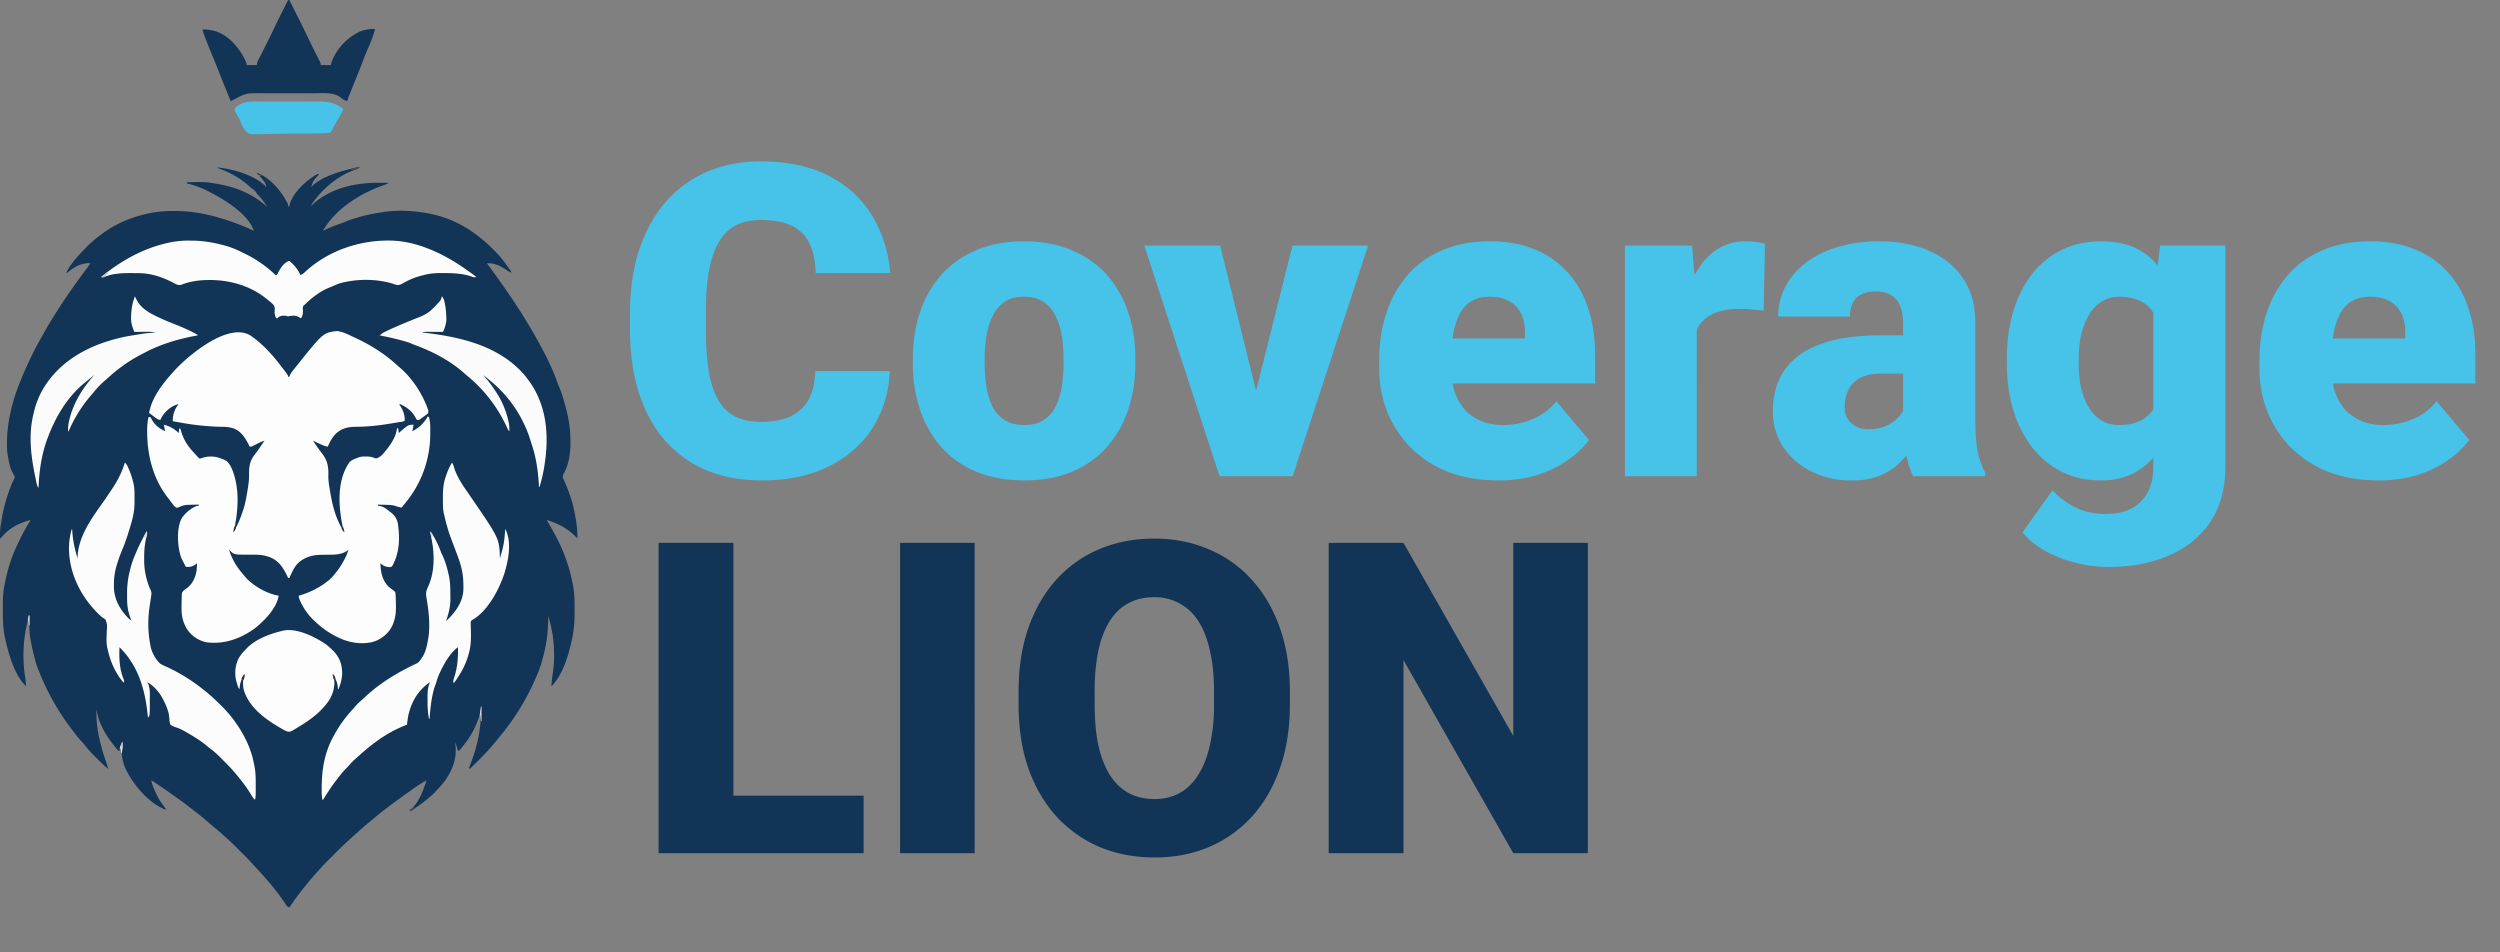 <svg width="126" height="48" fill="none" xmlns="http://www.w3.org/2000/svg"><rect width="100%" height="100%" fill="#808080" stroke="none"/><path d="M10.974 8.438c.798.091 1.87.384 2.445.984a.598.598 0 00-.13-.302l-.056-.076c-.05-.068-.05-.068-.104-.119-.038-.04-.038-.04-.038-.099l-.058-.026c-.062-.034-.062-.034-.091-.093.691.258 1.23.918 1.559 1.556.02.054.02.054.02.143h.06l.009-.062c.148-.604.77-1.171 1.27-1.495.05-.03.101-.056.152-.083l.06.03-.054.065c-.233.25-.233.25-.333.561l.044-.043c.314-.298.688-.467 1.089-.613l.102-.037c.237-.084.478-.149.721-.21l.095-.025.089-.022.08-.02a1.05 1.05 0 01.224-.014c-.076.076-.141.09-.244.123-.876.3-1.65.973-2.17 1.726l-.03.09.048-.049c.887-.843 2.169-1.123 3.354-1.116a239.124 239.124 0 00.503.002.81.81 0 01-.206.103l-.07.025-.074.026c-1.137.412-2.346 1.185-2.96 2.26.034-.014.067-.03.1-.045.255-.116.508-.223.773-.312.13-.044.255-.095.38-.15a8.95 8.95 0 011.67-.417l.065-.01c.714-.116 1.49-.084 2.2.04l.072.012a5.712 5.712 0 012.314.972l.06.044a7.47 7.47 0 01.856.721c.297.287.563.584.796.926.044.063.089.125.135.188.061.089.061.089.061.149a1.779 1.779 0 01-.258-.153c-.31-.208-.586-.338-.964-.325l.032.044c.975 1.319 1.894 2.667 2.67 4.114l.116.213a13 13 0 01.426.871l.049.108c.093.21.176.42.25.638.045.123.096.243.148.363.095.238.163.484.231.73l.028.098c.139.498.238 1.01.254 1.528l.003.083c.02.655-.03 1.28-.36 1.858-.04.113-.019.157.029.265l.04.094.044.1c.091.21.17.424.244.64l.021.062a4.657 4.657 0 01.162.609c.108.487.18.947.175 1.447l-.066-.066c-.438-.437-.888-.684-1.485-.859l.032.053c.392.648.743 1.314.982 2.035l.024.07c.119.35.205.7.274 1.063l.02.096c.07.362.075.722.075 1.09l.001.245a6.39 6.39 0 01-.131 1.366l-.02.09c-.165.742-.459 1.73-1.018 2.27.012-.171.026-.342.052-.512a6.684 6.684 0 00-.112-2.678 105.095 105.095 0 01-.071-.285l-.018-.073-.004.091a54.959 54.959 0 01-.024.486 6.662 6.662 0 01-.222 1.416l-.044.174a5.37 5.37 0 01-.243.726l-.037.089a12.225 12.225 0 01-1.843 3.06c-.172.217-.352.428-.535.637l-.072.082c-.3.334-.623.646-.942.962-.03-.06-.03-.06-.01-.127l.03-.083.035-.093.038-.1c.317-.86.482-1.692.474-2.609a51.723 51.723 0 01-.04.162l-.022.092a4.273 4.273 0 01-.773 1.505l-.041.054c-.15.194-.15.194-.227.275h-.06l-.018-.062a38.281 38.281 0 01-.023-.08l-.023-.08a1.2 1.2 0 00-.085-.196l.014.076c.104.694-.128 1.302-.523 1.864-.12.156-.25.302-.386.445l-.041.045c-.384.408-.831.726-1.3 1.029l-.06-.03.066-.048c.419-.357.633-.964.799-1.473-.337.182-.644.404-.954.626l-.072.051c-.608.435-1.212.878-1.779 1.365-.083.071-.168.14-.253.21a9.003 9.003 0 00-.438.385c-.066.061-.132.12-.2.179a19.26 19.26 0 00-.972.924l-.21.21-.135.134-.062.063a6.846 6.846 0 00-.337.363c-.062.072-.126.141-.19.21-.123.136-.24.274-.355.417l-.13.158c-.297.357-.57.731-.83 1.116-.128-.043-.17-.139-.241-.246-.415-.619-.903-1.186-1.411-1.73a6.58 6.58 0 01-.1-.111 14.19 14.19 0 00-.67-.696l-.211-.212-.137-.136-.063-.063a6.925 6.925 0 00-.366-.34c-.066-.057-.13-.116-.195-.175a9.429 9.429 0 00-.392-.33c-.107-.09-.211-.18-.316-.272a16.264 16.264 0 00-.808-.652l-.193-.149c-.24-.187-.486-.363-.736-.537l-.191-.136a30.867 30.867 0 00-.918-.626c0 .135.057.245.107.37l.032.08c.125.303.264.581.472.836.052.065.095.132.135.205-.836-.286-1.625-1.226-2.01-1.988a2.243 2.243 0 01-.197-1.41c-.096.2-.096.2-.149.416h-.06c-.096-.102-.181-.216-.268-.328l-.072-.092c-.324-.427-.621-.947-.725-1.476l-.022-.11-.015-.08c-.028.948.194 1.818.504 2.707.034.1.063.201.092.304a7.343 7.343 0 01-.528-.493 45.286 45.286 0 00-.148-.147 6.025 6.025 0 01-.488-.54 4.651 4.651 0 00-.196-.225 5.828 5.828 0 01-.34-.414l-.077-.1A12.194 12.194 0 012 33.92a4.6 4.6 0 01-.272-.826l-.016-.062a8.354 8.354 0 01-.19-.92l-.017-.105c-.023-.188-.025-.377-.03-.566l-.004-.117-.01-.286-.055.222-.016.062a7.065 7.065 0 00-.118 2.827c.02.145.03.291.04.438-.576-.548-.859-1.572-1.036-2.33l-.018-.076c-.098-.444-.117-.876-.114-1.329a45.256 45.256 0 000-.452v-.081c.003-.294.033-.579.09-.866l.016-.083c.07-.352.158-.696.27-1.037l.025-.076c.11-.324.249-.635.397-.944l.046-.096c.168-.345.35-.689.563-1.009-.582.141-1.1.412-1.484.882l-.037.043H0a3.649 3.649 0 01.06-.805c.01-.053.018-.106.027-.16.089-.54.224-1.044.419-1.557l.03-.08c.047-.125.096-.243.162-.36.046-.09.046-.09.03-.19l-.042-.068-.034-.062a77.394 77.394 0 00-.036-.065c-.108-.213-.153-.445-.198-.678l-.016-.083a3.342 3.342 0 01-.051-.646v-.102c.01-.789.159-1.548.395-2.3l.02-.063a10.48 10.48 0 01.244-.658c.121-.307.25-.61.39-.91l.095-.208c.158-.34.333-.67.516-.998l.14-.254c.626-1.126 1.36-2.197 2.128-3.23.096-.128.19-.258.283-.388-.392-.03-.737.137-1.044.375l-.118.103h-.06c.208-.433.537-.789.865-1.133l.048-.052c.23-.24.468-.458.735-.656.05-.037.099-.074.147-.112.684-.518 1.505-.857 2.34-1.036l.063-.014c.404-.082.803-.11 1.213-.108h.071c.404.002.798.028 1.197.1l.089.015c.936.173 1.818.487 2.684.879-.269-.805-1.382-1.51-2.088-1.879l-.102-.055a5.057 5.057 0 00-1.18-.452v-.06c.926-.012.926-.012 1.372.06l.087.014c.975.157 1.822.494 2.566 1.15a2.826 2.826 0 00-.43-.57c-.106-.11-.106-.11-.106-.176l-.09-.03v-.06a97.18 97.18 0 01-.051-.022.866.866 0 01-.193-.153c-.467-.424-1.012-.715-1.604-.928v-.03z" fill="#123456"/><path d="M12.614 16.905c.56.377 1.05.898 1.46 1.431l.076.098c.372.479.372.479.372.558h.06l.021-.063c.078-.177.216-.323.336-.473l.048-.06c1.297-1.623 1.297-1.623 1.99-1.712.264.031.494.136.731.25.074.036.149.07.223.105.76.354 1.446.786 2.066 1.353.062.056.125.11.19.164.619.543 1.142 1.354 1.401 2.136 0 .12 0 .12-.042.166l-.06.043-.063.048a27.58 27.58 0 01-.068.048l-.067.05c-.165.122-.165.122-.267.122-.043-.06-.043-.06-.087-.14-.18-.322-.444-.514-.777-.665l-.03.03.067.095c.131.21.217.461.201.71-.064.065-.197.061-.286.076l-.08.014a42.614 42.614 0 01-.422.07c-.552.093-1.093.147-1.652.151-.412.005-.714.062-1.028.348-.188.194-.298.409-.408.653a1.129 1.129 0 01-.294-.092l-.08-.036-.082-.038-.084-.039a41.717 41.717 0 01-.205-.094 113.914 113.914 0 00.181.265c.083.122.168.24.26.355.308.396.346.7.334 1.192 0 .253.047.504.09.753l.015.09c.112.662.293 1.342.67 1.907a42.634 42.634 0 00-.024-.102c-.23-1.01-.34-2.311.223-3.235l.04-.062.05-.085c.114-.105.254-.157.397-.213l.084-.033c.117-.033.224-.037.345-.036h.068a.99.99 0 01.427.099c.255-.03.454-.334.606-.52.221-.284.43-.639.468-1h.06l.03.238.06-.054c.424-.364.424-.364.685-.364l-.06.328c.367-.198.563-.388.775-.745l.06.03c.078.249.069.517.067.775v.062a5.451 5.451 0 01-1.29 3.534c-.052.062-.1.126-.149.19a1.2 1.2 0 01-.295-.074c-.178-.06-.355-.061-.541-.065l-.104-.003a30.244 30.244 0 00-.252-.006v.06l.113.014c.194.043.331.162.483.283l.054.04a.89.89 0 01.354.591l.01.085.007.063c.073.65.044 1.25-.246 1.845l-.04.083c-.05.066-.05.066-.115.086a.658.658 0 01-.501-.199c.007.426.091.84.388 1.163.067.06.135.113.208.165.144.105.144.105.165.21.006.114.011.227.014.34l.003.078c.009.332.014.648-.092.966l-.03.091c-.153.415-.442.692-.834.882-.513.222-1.19.155-1.701-.042a4.36 4.36 0 01-1.43-.93l-.059-.053a3.098 3.098 0 01-.747-1.14v-.09l.101-.03c.496-.156.92-.366 1.33-.685l.07-.054c.17-.14.304-.31.437-.483l.054-.07c.114-.153.207-.316.297-.484l.034-.062a2.57 2.57 0 00.182-.457l-.052.052c-.299.207-.634.205-.982.207-.092 0-.183.002-.275.004h-.065c-.461.009-.878.125-1.209.463-.165.192-.264.417-.369.645l-.03.06h-.06l-.044-.095c-.207-.43-.428-.78-.896-.96a2.356 2.356 0 00-.162-.049l-.057-.015c-.287-.07-.588-.055-.882-.055-.676-.003-.676-.003-.889-.202a11.129 11.129 0 00-.05-.055c.057.19.13.366.223.542l.039.074c.126.233.281.434.453.636l.078.095c.402.474 1.098.87 1.71.978-.094.629-.723 1.26-1.192 1.64-.73.527-1.547.824-2.455.706a1.582 1.582 0 01-.933-.605c-.234-.35-.32-.704-.315-1.118l.001-.1.005-.284.001-.074c.007-.317.007-.317.082-.408a3.32 3.32 0 01.196-.15c.279-.217.423-.545.476-.89.013-.119.018-.237.02-.357l-.048.04a.624.624 0 01-.518.14c-.245-.471-.245-.471-.298-.687l-.019-.07c-.104-.492-.137-1.278.134-1.72a1.74 1.74 0 01.75-.595h.089v-.06a30.57 30.57 0 00-.476.01 1.102 1.102 0 00-.513.115c-.055.025-.055.025-.136.03-.102-.053-.16-.135-.226-.225l-.044-.058a6.708 6.708 0 00-.19-.251c-.721-.942-1.01-2.092-1.017-3.258v-.119c0-.225.017-.436.067-.656h.09c.04.057.04.057.08.134.166.289.37.434.665.581l-.06-.328c.296.071.528.207.746.418l.03-.239.06.03c.016.052.016.052.033.121.102.356.286.678.533.953l.07.08a11.998 11.998 0 00.261.286l.056.051c.072-.001.072-.001.15-.03.349-.112.68-.084 1.013.06l.074.026c.233.101.339.316.433.54.377.988.284 2.088.06 3.101a5.56 5.56 0 00.447-1.014l.035-.1c.1-.297.152-.605.204-.913l.013-.08c.043-.26.079-.514.075-.778-.004-.455.046-.725.339-1.078.084-.105.157-.217.232-.329l.08-.116c.042-.06.084-.122.125-.184-.174.052-.327.133-.487.217-.16.082-.16.082-.258.082a38.305 38.305 0 01-.043-.088c-.177-.352-.383-.682-.767-.832a1.909 1.909 0 00-.595-.08 12.824 12.824 0 01-2.111-.218l-.36-.064a1.295 1.295 0 01.298-.865c-.358.087-.635.323-.835.626-.035.06-.063.116-.09.179a.505.505 0 01-.228-.105l-.06-.044-.062-.047-.063-.047a33.428 33.428 0 01-.153-.115c.131-.737.619-1.39 1.103-1.938l.067-.078c.738-.847 2.808-2.575 3.929-1.89z" fill="#FDFDFD"/><path d="M6.293 23.316c.1.082.142.192.192.308l.027.064a3.85 3.85 0 01.214.672c.055.23.054.46.053.695 0 .07 0 .14.002.21 0 .297-.029.566-.1.854l-.02.082a7.305 7.305 0 01-.083.293c-.123.416-.253.834-.426 1.233a8.617 8.617 0 00-.247.688l-.024.075a3.36 3.36 0 00-.14.987v.105c.01.636.32 1.168.76 1.606l.12.09-.03-.087a83.456 83.456 0 01-.041-.117l-.02-.056c-.107-.313-.127-.614-.124-.943v-.11a4.57 4.57 0 01.118-1.118l.024-.099a4.855 4.855 0 01.255-.772 9.83 9.83 0 01.593-1.201c.036.109.019.155-.01.265-.087.34-.12.675-.119 1.025l-.001.188a3.608 3.608 0 00.192 1.147c.034.114.074.219.128.325a.402.402 0 01.04.26l-.01.079c-.021.15-.044.3-.068.45-.102.66-.1 1.33.027 1.986l.017.096c.068.304.255.648.49.858a2.6 2.6 0 00.315.154 8.887 8.887 0 011.664 1.001c.324.242.624.5.913.783l.058.056a6.462 6.462 0 01.715.793c.491.651.895 1.415 1.046 2.222l.025.11c.072.347.072.695.071 1.049v.077l-.001.22v.068a1.412 1.412 0 01-.036.324.85.85 0 01-.154-.19l-.036-.059-.037-.062a6.44 6.44 0 00-.429-.613l-.058-.075a16.146 16.146 0 00-.218-.269 7.677 7.677 0 00-.588-.64 10.45 10.45 0 01-.215-.217 5.059 5.059 0 00-.592-.513 7.85 7.85 0 01-.2-.162 5 5 0 00-.557-.383 8.816 8.816 0 00-.585-.338 1.926 1.926 0 00-.299-.128 1.035 1.035 0 01-.295-.137.87.87 0 01-.054-.303c-.017-.337-.15-.654-.304-.95l-.048-.092a2.102 2.102 0 00-.757-.802l.027.052c.118.249.1.535.098.805v.202c-.002.636-.002.636-.095.73l-.006-.063c-.126-1.32-.466-2.53-1.426-3.485-.03.53 0 1.135.214 1.63.025.07.025.07-.005.159-.419-.475-.667-1.057-.805-1.67l-.017-.067a2.08 2.08 0 01-.04-.527l.002-.072.01-.296c.023-.282.023-.282-.06-.541a1.403 1.403 0 00-.193-.137 3.399 3.399 0 01-.12-.112l-.062-.059c-.876-.863-1.459-2.027-1.471-3.269 0-.337.044-.648.132-.972h.03l.006.115c.03.465.134.898.263 1.346l.002-.083c.05-1.095.77-2.023 1.38-2.888a91.801 91.801 0 01.367-.545c.277-.418.492-.833.636-1.315zm16.487 0c.065.096.087.175.12.286.143.452.418.848.686 1.235l.09.132a23.63 23.63 0 00.096.14l.05.072c1.345 1.967 1.345 1.967 1.374 2.965l.07-.251.02-.07c.08-.282.13-.551.152-.843l.008-.096.018-.23c.34.65.164 1.57-.041 2.237-.26.806-.854 1.937-1.633 2.359-.066.054-.066.054-.067.157 0 .043.002.086.004.128l.003.141.003.075c.011.422.009.817-.118 1.224l-.032.116c-.15.492-.41.931-.713 1.345-.04-.11-.018-.174.02-.282.164-.51.208-1.003.189-1.537-.394.298-.668.778-.878 1.217l-.037.077c-.07.149-.123.296-.168.454a2.134 2.134 0 01-.066.19 2.917 2.917 0 00-.118.423l-.02.087c-.08.383-.111.771-.144 1.16h-.03a5 5 0 01-.07-.863v-.197c-.002-.269.007-.544.13-.789-.602.402-.944.989-1.1 1.686a4.57 4.57 0 00-.063.46l-.055.02a6.52 6.52 0 00-1.436.786l-.095.068c-.284.21-.555.432-.815.67l-.152.135c-.137.12-.262.243-.38.382a2.438 2.438 0 01-.151.157 3.916 3.916 0 00-.345.406l-.069.087c-.258.328-.49.675-.707 1.033l-.03.043h-.029a1.683 1.683 0 01-.037-.385v-.07c-.01-.988.116-1.889.604-2.765l.058-.108a6.36 6.36 0 01.89-1.222c.06-.065.115-.13.171-.196a2.53 2.53 0 01.274-.264c.079-.068.154-.14.23-.211.741-.688 1.652-1.23 2.565-1.655.122-.067.18-.164.254-.28l.047-.07c.145-.24.2-.492.251-.764l.02-.102c.106-.625.047-1.265-.05-1.887l-.03-.188-.013-.083a.677.677 0 01.064-.431 11.944 11.944 0 00.075-.174c.297-.718.274-1.606.113-2.353a26.354 26.354 0 01-.035-.198l-.025-.13c.112.128.189.267.267.417l.04.076c.089.173.165.345.23.528.029.084.029.084.072.164.153.313.25.666.327 1.005l.014.06c.073.34.07.697.072 1.045l.002.108c0 .334-.063.645-.165.961l-.03.098-.024.07c.453-.433.856-.952.873-1.606.01-.452-.023-.855-.157-1.286l-.033-.11c-.064-.2-.141-.395-.215-.591a93.513 93.513 0 01-.198-.524 8.33 8.33 0 01-.341-1.14 4.97 4.97 0 00-.036-.149c-.058-.247-.053-.498-.053-.75v-.074c.001-.352.017-.679.13-1.015l.021-.063c.08-.24.173-.468.308-.683zM9.599 12.128h.063c.538.004 1.03.08 1.55.216l.07.018c.291.076.56.177.828.312l.174.084a6.009 6.009 0 011.557 1.06c.05.053.05.053.114.047l.029-.06c.12-.238.282-.519.532-.635l.065-.02c.253.205.425.422.567.715a.782.782 0 00.242-.174c1.211-1.104 2.843-1.632 4.464-1.56.495.031 1 .136 1.466.303l.073.026c.973.348 1.788.874 2.61 1.494-.1.034-.116.027-.211-.009-.469-.165-.954-.181-1.446-.183h-.077c-.32-.002-.61.02-.92.103-.026.006-.052.012-.078.02a3.72 3.72 0 00-.967.395c-.123.068-.209.106-.35.072l-.091-.033c-.782-.255-1.707-.274-2.509-.096l-.097.021a2.31 2.31 0 00-.432.157 3.24 3.24 0 01-.212.086c-.484.194-.885.51-1.256.869l-.055.042c-.055.075-.04.143-.035.233a.692.692 0 01-.09.41c-.118-.06-.118-.06-.173-.09-.156-.069-.35-.036-.512 0l-.03-.029c-.156-.016-.286-.027-.42.06l-.057.06h-.06a.581.581 0 01-.076-.398c.002-.118 0-.18-.065-.28a2.585 2.585 0 00-.246-.217l-.088-.074c-.981-.794-2.228-1.056-3.47-.93-.29.04-.573.1-.845.21-.164.044-.296-.046-.438-.121-.537-.274-1.079-.456-1.686-.465h-.075a32.12 32.12 0 00-.24-.003h-.083c-.462-.001-.93.016-1.362.197-.061.023-.061.023-.15-.007.98-.792 2.071-1.42 3.309-1.7l.073-.018a4.546 4.546 0 011.116-.108z" fill="#FCFCFC"/><path d="M14.522 0h.06a1288.412 1288.412 0 01.453.905c.203.404.404.81.598 1.219.119.249.242.495.368.74l.08.159.047.091c.034.076.034.076.034.166h.506l.03-.108c.23-.683.778-1.257 1.415-1.573a1.99 1.99 0 01.792-.138 6.282 6.282 0 01-.349.957c-.105.232-.194.472-.286.71-.077.203-.157.403-.238.604l-.065.163a545.24 545.24 0 01-.334.83l-.039.096-.033.084a1.45 1.45 0 00-.058.193.725.725 0 01-.311-.168c-.37-.29-.859-.233-1.303-.23h-.378c-.211 0-.422 0-.633.002h-.729c-.21-.002-.42-.002-.63-.002h-.374c-.747-.006-.747-.006-1.396.339-.072.039-.072.039-.12.06a44.494 44.494 0 01-.344-.846l-.155-.388a564.673 564.673 0 00-.192-.483 36.757 36.757 0 00-.23-.563c-.073-.173-.142-.348-.211-.523l-.027-.068-.083-.212-.026-.065a8.31 8.31 0 01-.163-.46c.566-.024 1.02.168 1.435.544.35.331.63.734.802 1.185v.06h.506l.03-.15c.025-.06.025-.06.056-.12a43.591 43.591 0 00.073-.144l.039-.078.083-.164.218-.431.042-.085c.096-.191.19-.383.281-.576.243-.516.503-1.023.759-1.532z" fill="#123456"/><path d="M16.385 32.444c.134.098.255.207.373.323l.065.064c.307.322.422.684.423 1.12a2.174 2.174 0 01-.19.784h-.03l.001-.057c-.009-.267-.112-.46-.24-.689l.03.112c.094.434-.008.833-.24 1.206-.387.567-.913.952-1.489 1.306l-.066.041c-.064.04-.128.078-.193.116l-.058.035a.441.441 0 01-.25.076 1.554 1.554 0 01-.305-.143l-.062-.036c-.775-.452-1.588-1.024-1.865-1.922a1.552 1.552 0 01.026-.79c-.138.247-.242.453-.238.745-.077-.077-.09-.144-.121-.248l-.031-.102a1.662 1.662 0 01.11-1.217 2.25 2.25 0 01.37-.46l.067-.07c.452-.438 1.117-.689 1.72-.834l.063-.016c.68-.156 1.572.287 2.13.656z" fill="#FDFDFD"/><path d="M22.274 14.938c.088.1.112.19.138.32l.021.106c.038.212.057.42.06.636l.004.072c.003.237-.077.438-.164.654h-.082l-.304-.001h-.132l-.19-.002h-.114a1.208 1.208 0 00-.251.033l.077.009c1.869.21 3.865.666 5.133 2.18.043.056.085.11.127.167l.066.086c.9 1.244 1.015 2.748.782 4.225a7.401 7.401 0 01-.252 1.115h-.03l-.002-.056c-.038-.728-.14-1.461-.385-2.15a6.273 6.273 0 00-2.087-3.16l-.185-.152-.083-.068-.06-.049c.059.074.118.148.179.22.188.223.35.458.507.704l.063.1a4.436 4.436 0 01.522 1.324c.037.165.046.316.04.484a.454.454 0 01-.11-.169 7.275 7.275 0 00-2.017-2.629 4.427 4.427 0 01-.192-.166c-.675-.593-1.524-1.04-2.361-1.351a4.38 4.38 0 01-.277-.112c-.146-.063-.3-.103-.452-.145a13.633 13.633 0 00-1.12-.257.914.914 0 01.281-.193l.062-.03c.403-.196.82-.364 1.234-.537.863-.335.863-.335 1.474-.992.029-.072.056-.143.08-.216zm-15.474 0l.09.18c.226.441.663.669 1.097.873l.073.034c.292.136.59.255.89.373.349.139.681.295 1.01.477v.03l-.056.01c-.924.168-1.826.437-2.656.882l-.201.106c-.59.31-1.117.697-1.609 1.145a9.715 9.715 0 01-.193.17 4.49 4.49 0 00-.552.583c-.045.056-.091.11-.139.164a6.91 6.91 0 00-1.094 1.77h-.03c-.007-.2.015-.375.064-.57l.02-.083a4.008 4.008 0 01.27-.745c.214-.47.503-.893.839-1.285l.12-.149-.067.056-.044.036-.097.081c-.078.065-.156.13-.235.192-.891.71-1.483 1.713-1.883 2.766l-.03.078c-.293.79-.417 1.648-.447 2.486a.765.765 0 01-.11-.307l-.013-.065a31.467 31.467 0 01-.07-.341c-.206-1.013-.31-2.062-.046-3.074l.024-.104c.285-1.187 1.113-2.169 2.135-2.802a6.759 6.759 0 011.184-.576 8.679 8.679 0 011.729-.44c.089-.014.177-.03.266-.045a6.565 6.565 0 01.599-.07l.205-.018a1.966 1.966 0 00-.392-.032h-.245l-.127.001-.31.001c-.093-.236-.174-.45-.163-.708l.001-.075c.012-.348.063-.682.193-1.005z" fill="#FBFBFB"/><path d="M13.263 5.117h.286c.225-.001.45 0 .676.001.23.001.461 0 .692-.001.2-.002.4-.002.6-.002h.355c.544-.005.979.02 1.422.371a1.043 1.043 0 01-.131.306 156.867 156.867 0 00-.194.337l-.181.312-.025.06a.518.518 0 01-.124.178c-.13.039-.26.037-.394.038l-.122.003a17.766 17.766 0 01-.536.007c-.24.004-.481.005-.722.006-.223 0-.447.005-.67.01-.193.005-.385.007-.577.007-.115 0-.23.002-.344.006-.693.022-.693.022-.885-.14a1.806 1.806 0 01-.278-.51c-.052-.127-.123-.24-.194-.357a2.2 2.2 0 01-.108-.203c.054-.164.216-.244.363-.322.333-.146.733-.11 1.09-.107z" fill="#47C2E8"/><path d="M24.241 35.6h.03v.745h-.03l-.03-.298h-.03c.03-.315.03-.315.06-.447z" fill="#D5D5D5"/><path d="M6.173 37.389c.04.116.019.214.002.333l-.009.068-.022.165h-.03l-.03-.238-.06.03.041-.13.023-.071c.026-.068.026-.068.085-.157z" fill="#E8E8E8"/><path d="M1.462 31.008h.03v.507h-.03l-.03-.239h-.03c.027-.235.027-.235.06-.268z" fill="#DEDEDE"/><path d="M5.398 13.715l.06.03c-.169.214-.169.214-.358.238.095-.097.19-.185.298-.268z" fill="silver"/><path d="M18.13 8.437c-.072.072-.125.084-.222.112l-.088.025c-.078.012-.078.012-.168-.048l.155-.045.087-.025a.838.838 0 01.235-.02z" fill="#4D4D4D"/><path d="M7.396 26.773c.042.127.006.2-.03.328h-.09l-.03-.06c.03-.064.03-.064.073-.137l.043-.074.034-.057z" fill="#D8D8D8"/><path d="M12.315 33.959c.04.117.008.183-.03.298h-.089l-.03-.06c.03-.058.03-.058.073-.123l.043-.065c.01-.017.022-.033.033-.05z" fill="#333"/><path d="M21.677 26.773c.133.154.133.154.15.269h-.06l-.03.06-.06-.329z" fill="#D3D3D3"/><path d="M11.809 26.506l.03.09h.059a.515.515 0 01-.15.238l.06-.328z" fill="#383838"/><path d="M20.843 40.639l.03.06.06.03a9.61 9.61 0 01-.116.075l-.066.043-.058.03-.06-.03.072-.054c.082-.062.082-.062.138-.154z" fill="#494949"/><path d="M16.758 33.959c.083.075.133.125.149.238h-.06l-.03.06-.06-.298z" fill="#363636"/><path d="M17.265 26.506a.756.756 0 01.09.328.575.575 0 01-.15-.209h.06v-.12z" fill="#3D3D3D"/><path d="M12.941 8.707a.86.86 0 01.269.15h-.06l-.03.059-.03-.09a2.62 2.62 0 00-.119-.06l-.03-.059z" fill="#474747"/><path d="M6.173 37.389c.032.093.037.12 0 .208-.061.038-.061.038-.119.06a.949.949 0 01.12-.268z" fill="#B1B1B1"/><path d="M41.087 18.704h3.76c-.05 1.089-.344 2.048-.881 2.879-.537.83-1.282 1.479-2.235 1.944-.945.459-2.062.688-3.351.688-1.046 0-1.98-.176-2.804-.526a5.713 5.713 0 01-2.084-1.515c-.566-.659-.999-1.457-1.3-2.396-.293-.938-.44-1.994-.44-3.169v-.848c0-1.175.154-2.231.462-3.17.315-.944.759-1.747 1.332-2.405A5.78 5.78 0 0135.63 8.66c.81-.35 1.708-.526 2.696-.526 1.36 0 2.51.243 3.448.73.939.487 1.666 1.157 2.181 2.009.516.845.82 1.808.913 2.89h-3.76c-.014-.588-.114-1.078-.3-1.472a1.86 1.86 0 00-.881-.902c-.401-.2-.935-.301-1.6-.301-.466 0-.87.086-1.215.258-.343.172-.63.444-.86.816-.228.372-.4.856-.515 1.45-.107.588-.16 1.296-.16 2.127v.87c0 .831.05 1.54.15 2.127.1.588.261 1.067.483 1.44.222.372.508.648.86.827.357.172.794.258 1.31.258.573 0 1.056-.09 1.45-.269.394-.186.698-.465.913-.838.215-.38.33-.863.344-1.45zm4.92-.397v-.226c0-.852.122-1.636.365-2.352a5.352 5.352 0 011.074-1.88 4.826 4.826 0 011.751-1.236c.695-.3 1.497-.45 2.406-.45.917 0 1.723.15 2.417.45.702.294 1.29.706 1.762 1.236a5.35 5.35 0 011.074 1.88c.244.716.366 1.5.366 2.352v.226a7.33 7.33 0 01-.366 2.352 5.48 5.48 0 01-1.074 1.88 4.826 4.826 0 01-1.75 1.235c-.695.294-1.497.44-2.407.44-.91 0-1.715-.146-2.417-.44a4.807 4.807 0 01-1.762-1.235 5.482 5.482 0 01-1.074-1.88 7.33 7.33 0 01-.365-2.352zm3.62-.226v.226c0 .437.032.845.097 1.224.064.38.172.713.322 1 .15.279.354.497.612.655.258.157.58.236.967.236.38 0 .695-.079.945-.236.258-.158.462-.376.613-.656.15-.286.257-.62.322-.999.064-.38.097-.787.097-1.224v-.226c0-.422-.033-.82-.097-1.192a3.344 3.344 0 00-.322-1 1.734 1.734 0 00-.613-.687c-.258-.165-.58-.247-.967-.247-.379 0-.698.082-.956.247-.25.165-.45.394-.601.688-.15.286-.258.62-.322.999-.065.372-.097.77-.097 1.192zm13.224 3.438l2.288-9.142h3.813L65.15 24h-2.255l-.043-2.481zm-1.354-9.142l2.256 9.142L63.73 24h-2.266l-3.792-11.623h3.824zm14.008 11.838c-.945 0-1.79-.147-2.535-.44a5.52 5.52 0 01-1.89-1.236 5.484 5.484 0 01-1.172-1.805 5.896 5.896 0 01-.397-2.159v-.408c0-.852.118-1.64.354-2.363a5.52 5.52 0 011.053-1.912 4.7 4.7 0 011.75-1.268c.703-.308 1.52-.462 2.45-.462.824 0 1.561.133 2.213.398a4.501 4.501 0 011.654 1.138 4.896 4.896 0 011.042 1.794c.244.702.366 1.49.366 2.363v1.472h-9.496V17.06h5.961v-.279c.008-.386-.06-.716-.204-.988a1.406 1.406 0 00-.601-.623c-.265-.143-.587-.215-.967-.215-.394 0-.72.086-.978.258a1.75 1.75 0 00-.59.709 3.716 3.716 0 00-.29 1.02 8.356 8.356 0 00-.086 1.225v.408c0 .43.057.82.172 1.171.121.351.293.652.515.902.23.244.501.434.817.57a2.79 2.79 0 001.095.204c.494 0 .981-.093 1.461-.28a2.92 2.92 0 001.236-.923l1.643 1.955c-.236.336-.573.662-1.01.977a5.57 5.57 0 01-1.547.774c-.601.193-1.274.29-2.02.29zm10.012-8.96V24h-3.62V12.377h3.383l.237 2.879zm3.437-2.964l-.064 3.362a53.526 53.526 0 00-.58-.053 7.165 7.165 0 00-.613-.033c-.422 0-.788.05-1.095.15a1.862 1.862 0 00-.752.43 1.688 1.688 0 00-.43.71 3.27 3.27 0 00-.118.998l-.656-.43c0-.78.076-1.489.226-2.126.158-.645.38-1.2.666-1.665.287-.473.634-.835 1.042-1.085a2.521 2.521 0 011.375-.387c.18 0 .355.01.526.032.18.022.337.054.473.097zm6.961 8.787v-4.79c0-.33-.047-.613-.14-.85a1.118 1.118 0 00-.44-.547c-.2-.136-.47-.204-.806-.204-.272 0-.505.046-.698.14a.96.96 0 00-.44.418c-.1.186-.15.423-.15.71h-3.62c0-.538.117-1.036.354-1.494.243-.466.587-.87 1.03-1.214a4.984 4.984 0 011.612-.795 7.173 7.173 0 012.106-.29c.924 0 1.747.154 2.47.462.73.308 1.307.77 1.73 1.386.422.608.634 1.375.634 2.299v4.758c0 .76.043 1.336.129 1.73.085.387.207.727.365 1.02V24H96.42c-.172-.358-.3-.795-.387-1.31a10.799 10.799 0 01-.118-1.612zm.44-4.179l.022 1.934h-1.6a2.35 2.35 0 00-.86.14c-.23.093-.415.222-.559.386a1.529 1.529 0 00-.3.537 2.274 2.274 0 00-.086.634c0 .215.05.409.15.58.108.165.25.294.43.387.179.093.38.14.601.14.401 0 .741-.076 1.02-.226.287-.157.506-.347.656-.57.15-.221.226-.429.226-.622l.795 1.482a9.865 9.865 0 01-.494.87c-.18.294-.405.566-.677.817a3.224 3.224 0 01-.978.601c-.386.15-.856.226-1.407.226a4.445 4.445 0 01-1.977-.44 3.66 3.66 0 01-1.428-1.225c-.358-.53-.537-1.139-.537-1.826 0-.602.107-1.139.322-1.612a3.155 3.155 0 01.999-1.203c.444-.33 1.01-.58 1.697-.752.688-.172 1.497-.258 2.428-.258h1.558zm12.515-4.522h3.287v11.172c0 1.074-.247 1.984-.741 2.728-.494.752-1.185 1.322-2.073 1.708-.881.394-1.912.591-3.094.591a6.594 6.594 0 01-1.601-.204 6.116 6.116 0 01-1.525-.58 4.141 4.141 0 01-1.192-.956l1.514-2.127c.294.33.663.609 1.107.838.444.236.967.354 1.568.354.523 0 .96-.093 1.311-.279a1.87 1.87 0 00.816-.816c.186-.351.279-.777.279-1.279v-8.4l.344-2.75zm-7.724 5.951v-.226c0-.88.108-1.682.323-2.406.222-.73.537-1.357.945-1.88.415-.53.917-.938 1.504-1.224.587-.287 1.25-.43 1.987-.43.795 0 1.447.154 1.955.462.516.3.928.723 1.236 1.268.315.544.558 1.181.73 1.912.179.723.33 1.504.451 2.341v.27c-.121.787-.29 1.532-.505 2.233a7.474 7.474 0 01-.816 1.848 3.83 3.83 0 01-1.268 1.268c-.501.3-1.102.45-1.804.45-.731 0-1.39-.146-1.977-.44a4.411 4.411 0 01-1.493-1.235 5.891 5.891 0 01-.945-1.87 8.113 8.113 0 01-.323-2.34zm3.621-.226v.226c0 .437.039.842.118 1.214.086.372.215.702.386.988.172.28.384.498.634.655.258.158.559.237.903.237.522 0 .945-.111 1.267-.333.322-.222.555-.537.698-.945.144-.409.205-.888.183-1.44v-.849a5.122 5.122 0 00-.097-1.246 2.455 2.455 0 00-.376-.913 1.51 1.51 0 00-.666-.548c-.272-.128-.601-.193-.988-.193-.336 0-.634.079-.891.236a1.92 1.92 0 00-.645.666 3.42 3.42 0 00-.397 1 5.64 5.64 0 00-.129 1.245zm15.103 6.113c-.945 0-1.79-.147-2.535-.44a5.523 5.523 0 01-1.891-1.236 5.507 5.507 0 01-1.171-1.805 5.896 5.896 0 01-.397-2.159v-.408c0-.852.118-1.64.354-2.363a5.538 5.538 0 011.053-1.912 4.702 4.702 0 011.751-1.268c.702-.308 1.518-.462 2.449-.462.824 0 1.562.133 2.213.398a4.507 4.507 0 011.655 1.138 4.91 4.91 0 011.042 1.794c.243.702.365 1.49.365 2.363v1.472h-9.496V17.06h5.962v-.279c.007-.386-.061-.716-.204-.988a1.412 1.412 0 00-.602-.623c-.265-.143-.587-.215-.967-.215-.394 0-.72.086-.977.258a1.746 1.746 0 00-.591.709 3.709 3.709 0 00-.29 1.02 8.26 8.26 0 00-.086 1.225v.408c0 .43.057.82.172 1.171.121.351.293.652.515.902.23.244.502.434.817.57a2.79 2.79 0 001.095.204c.495 0 .982-.093 1.461-.28.48-.186.892-.494 1.236-.923l1.643 1.955c-.236.336-.573.662-1.009.977-.43.316-.946.573-1.547.774-.602.193-1.275.29-2.02.29z" fill="#47C2E8"/><path d="M43.526 40.1V43H35.62v-2.9h7.906zm-6.563-12.74V43h-3.77V27.36h3.77zm12.16 0V43h-3.76V27.36h3.76zm15.888 7.508v.634c0 1.196-.169 2.27-.505 3.223-.33.945-.799 1.754-1.407 2.427a6.236 6.236 0 01-2.16 1.536c-.83.351-1.747.527-2.75.527-1.01 0-1.933-.176-2.771-.527a6.345 6.345 0 01-2.17-1.536c-.609-.673-1.081-1.482-1.418-2.427-.33-.953-.494-2.027-.494-3.223v-.634c0-1.196.165-2.27.494-3.223.337-.952.806-1.761 1.407-2.427a6.056 6.056 0 012.16-1.536c.837-.358 1.761-.537 2.771-.537 1.003 0 1.92.179 2.75.537a6.033 6.033 0 012.17 1.536c.609.666 1.081 1.475 1.418 2.427.336.953.505 2.027.505 3.223zm-3.824.634v-.655c0-.774-.069-1.454-.205-2.041-.129-.595-.322-1.092-.58-1.493a2.553 2.553 0 00-.956-.903 2.58 2.58 0 00-1.278-.311c-.501 0-.938.104-1.31.311-.373.2-.684.502-.935.902-.25.401-.44.9-.57 1.494a10.187 10.187 0 00-.182 2.04v.656c0 .766.06 1.447.182 2.041.13.587.32 1.085.57 1.493.258.408.573.716.945.924.38.208.82.312 1.322.312.48 0 .905-.104 1.278-.312.372-.208.684-.516.934-.924.258-.408.451-.906.58-1.493a9.195 9.195 0 00.205-2.041zm18.841-8.143V43h-3.76l-5.532-9.732V43h-3.77V27.36h3.77l5.533 9.732v-9.733h3.76z" fill="#123456"/></svg>